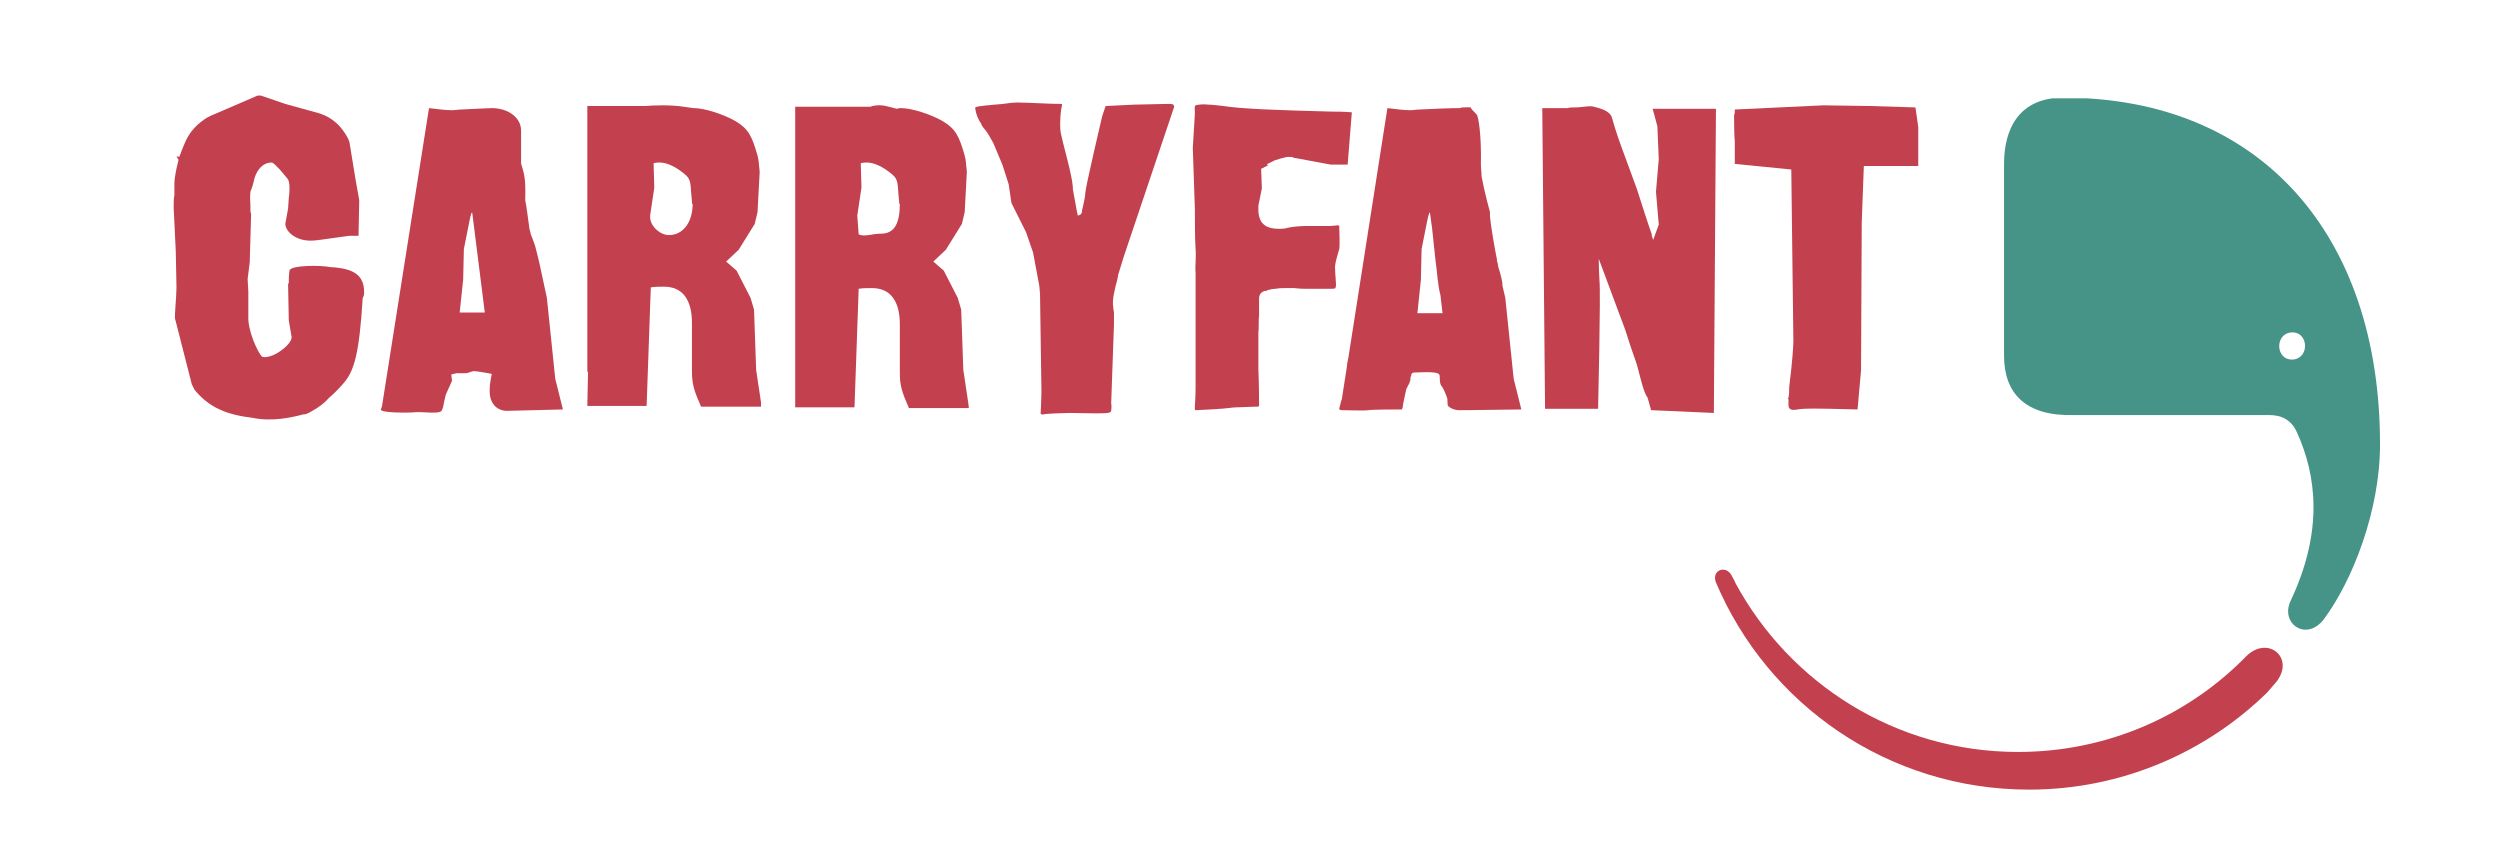 <?xml version="1.0" encoding="utf-8"?>
<!-- Generator: Adobe Illustrator 28.3.0, SVG Export Plug-In . SVG Version: 6.00 Build 0)  -->
<svg version="1.1" id="Ebene_1" xmlns="http://www.w3.org/2000/svg" xmlns:xlink="http://www.w3.org/1999/xlink" x="0px" y="0px"
	 viewBox="0 0 358.4 124.3" style="enable-background:new 0 0 358.4 124.3;" xml:space="preserve">
<style type="text/css">
	.st0{clip-path:url(#SVGID_00000065773993494740194970000010348204331287599023_);fill:#469387;}
	.st1{clip-path:url(#SVGID_00000166645014166119679000000001339308126192042684_);fill:#C3404F;}
	.st2{fill:#C3404F;}
</style>
<g>
	<defs>
		<rect id="SVGID_1_" x="287.3" y="14.1" width="53.9" height="76.3"/>
	</defs>
	<clipPath id="SVGID_00000105387761642655351330000012361661997863485361_">
		<use xlink:href="#SVGID_1_"  style="overflow:visible;"/>
	</clipPath>
	<path style="clip-path:url(#SVGID_00000105387761642655351330000012361661997863485361_);fill:#469387;" d="M327.8,51.4
		c1,0.4,2.1,0,2.5-1c0.4-1,0-2.2-0.9-2.6c-1-0.4-2.1,0-2.5,1C326.5,49.8,326.9,51,327.8,51.4 M287.3,51V23.5c0-5.1,2.2-9.5,8.5-9.5
		c28.1,0,45.4,19.5,45.4,49.7c0,9.6-4,19.6-8,25c-2.5,3.4-6.4,0.7-4.8-2.6c4.7-10,3.7-17.9,0.9-24.1c-0.8-1.8-2.2-2.5-4-2.5h-28
		C290.4,59.7,287.3,56.4,287.3,51"/>
</g>
<g>
	<defs>
		<rect id="SVGID_00000100385062332917356790000015493541757741261194_" x="245.8" y="81.7" width="81.5" height="31.5"/>
	</defs>
	<clipPath id="SVGID_00000147186178414116191050000004586160141790512550_">
		<use xlink:href="#SVGID_00000100385062332917356790000015493541757741261194_"  style="overflow:visible;"/>
	</clipPath>
	<path style="clip-path:url(#SVGID_00000147186178414116191050000004586160141790512550_);fill:#C3404F;" d="M248.3,82.6
		c0.2,0.4,0.4,0.7,0.5,1c7.8,14.4,23,24.2,40.5,24.2c12.8,0,24.4-5.2,32.7-13.7c0,0,0,0,0,0c3.1-3.1,7.1,0.2,4.3,3.7
		c-0.4,0.5-0.9,1-1.3,1.5c-8.8,8.6-20.9,13.9-34.1,13.9c-20.2,0-37.5-12.2-44.9-29.7c0,0,0,0,0,0C245.3,81.7,247.5,80.9,248.3,82.6"
		/>
</g>
<path class="st2" d="M138.8,57.7l-0.7-4.7l-0.3-8.6l-0.5-1.7l-2-3.9l-1.5-1.3l1.8-1.7l2.3-3.7l0.4-1.7l0.3-5.6v-0.2v-0.1
	c-0.1-0.7-0.1-1.5-0.3-2.2c-0.8-2.8-1.3-3.8-3.1-4.9c-1.7-1-4.5-1.9-6-1.9c-0.2,0-0.4,0-0.6,0.1c-0.4-0.1-0.8-0.2-1.2-0.3
	c-1.3-0.4-2.3-0.1-2.3-0.1s-0.1,0-0.3,0.1H114v43.1h8.5l0.6-17c0.6-0.1,1.3-0.1,1.9-0.1c2.6,0,4,1.8,4,5.2v6.9
	c0,1.9,0.3,2.8,1.3,5.1h8.6L138.8,57.7z M129,29.2c0,2.7-0.7,4.3-2.7,4.3c-1.3,0-2.4,0.5-3.2,0.1l-0.2-2.7l0.6-4l-0.1-3.5
	c0.3-0.1,0.6-0.1,0.9-0.1c1,0,2.3,0.6,3.6,1.7c0.7,0.6,0.8,1,0.9,2.8l0.1,1.1V29.2z"/>
<path class="st2" d="M52.2,41.9c0-2.4-1.4-3.4-4.7-3.6c0,0,0,0-0.1,0C46,38,41.6,38,41.5,38.8c-0.1,0.7-0.1,1.3-0.1,1.8l-0.1,0.1
	l0.1,5.2l0.4,2.4v0.1c0,0.4-0.5,1.1-1.3,1.7c-0.9,0.7-1.8,1.1-2.6,1.1c-0.3,0-0.4-0.1-0.6-0.4c-0.9-1.4-1.7-3.8-1.7-5.1v-3.9
	L35.5,40l0.3-2.4l0.2-6.9l-0.1-0.4c0-0.3,0-0.6,0-0.9c0-0.4-0.1-1.1,0-1.9c0-0.1,0.1-0.2,0.1-0.3c0.1-0.2,0.3-0.8,0.5-1.7
	c0.4-1.3,1.3-2.2,2.4-2.2c0.3,0,0.6,0.4,1.3,1.1l1,1.2c0.3,0.3,0.4,1.3,0.2,2.8l-0.1,1.5l-0.4,2.2c0.1,1.3,1.7,2.4,3.6,2.4
	c0.6,0,1.3-0.1,2-0.2l3.6-0.5h1.3l0.1-5.1L51,25.9l-0.9-5.5c-0.1-0.4-0.4-1-1-1.8c-0.9-1.2-2.1-2-3.5-2.4l-4.7-1.3l-3.5-1.2h-0.3
	c-0.1,0-0.3,0-0.4,0.1l-6.5,2.8c-0.7,0.3-1.3,0.8-1.9,1.3c-0.3,0.3-0.6,0.6-0.9,1c-0.7,0.9-1.2,2.3-1.7,3.6l-0.4-0.1
	c0.1,0.2,0.2,0.4,0.3,0.5c-0.3,1.2-0.6,2.5-0.6,3.5c0,0.3,0,0.9,0,1.6c-0.1,0.4-0.1,0.9-0.1,1.4v0.4l0.3,6.3l0.1,5.1
	c0,1.2-0.3,4.2-0.2,4.5l2.4,9.4c0.1,0.2,0.2,0.4,0.4,0.8c1,1.2,2.2,2.2,3.6,2.8c1.2,0.6,3,1,4.7,1.2c2.9,0.6,5.8-0.1,7.3-0.5
	c0,0,0,0,0.1,0c0.2,0,0.5-0.1,1-0.4c1.1-0.6,1.9-1.2,2.6-2c0.6-0.5,1.3-1.2,2-2c1.6-1.8,2.3-4.3,2.8-12.3c0,0,0,0,0,0
	C52.2,42.4,52.2,42.1,52.2,41.9z"/>
<path class="st2" d="M79.6,54.3l-1.2-11.6l-1.1-5.1c-0.1-0.5-0.6-2.4-0.6-2.4s-0.5-1.4-0.6-1.6c0-0.1-0.1-0.4-0.2-0.8
	c-0.2-1.4-0.4-3.1-0.6-4.1c0.1-3.8-0.3-4-0.6-5.3v-4.7c0-1.8-1.8-3.2-4.2-3.2c-0.6,0-2.1,0.1-4.4,0.2c-0.4,0-0.9,0.1-1.2,0.1
	c-1,0-1.7-0.1-3.4-0.3L54.8,58c0,0.2-0.1,0.4-0.2,0.7c-0.1,0.5,3.8,0.5,4.9,0.4c1.1-0.1,3.4,0.3,3.8-0.2c0.3-0.5,0.2-0.7,0.6-2.3
	l0.9-2l-0.1-0.9c0.2-0.1,0.4-0.1,0.8-0.2h1.4c0.7-0.2,0.9-0.3,1-0.3c0.5,0,2.6,0.4,2.6,0.4c-0.3,1.5-0.3,1.8-0.3,2.5
	c0,1.7,1,2.8,2.5,2.8l8-0.2L79.6,54.3z M66.4,40.1l0.1-4.4l0.9-4.5l0.2-0.7h0.1l1.8,14.3h-3.6L66.4,40.1z"/>
<path class="st2" d="M109.1,57.7l-0.7-4.7l-0.3-8.6l-0.5-1.7l-2-3.9l-1.5-1.3l1.8-1.7l2.3-3.7l0.4-1.7l0.3-5.6v-0.2v-0.1
	c-0.1-0.7-0.1-1.5-0.3-2.2c-0.8-2.8-1.3-3.8-3.1-4.9c-1.7-1-4.5-1.9-6-1.9c0,0-0.1,0-0.1,0c-0.5-0.1-0.9-0.1-1.4-0.2
	c-1.9-0.3-4.5-0.2-5.5-0.1c-0.1,0-0.2,0-0.3,0h-8l0,38l0.1,0.2l-0.1,4.8h8.5l0.6-17c0.6-0.1,1.3-0.1,1.9-0.1c2.6,0,4,1.8,4,5.2v6.9
	c0,1.9,0.3,2.8,1.3,5.1h8.6L109.1,57.7z M99.3,29.2c0,2.7-1.4,4.5-3.4,4.5c-1.3,0-2.7-1.3-2.7-2.6v-0.2l0.6-4l-0.1-3.5
	c0.3-0.1,0.6-0.1,0.9-0.1c1,0,2.3,0.6,3.6,1.7c0.7,0.6,0.8,1,0.9,2.8l0.1,1.1V29.2z"/>
<path class="st2" d="M168.3,15.4c0.1-0.4-0.2-0.5-0.6-0.5c-0.1,0-0.3,0-0.5,0l0,0l-4.6,0.1l-4.1,0.2l-0.5,1.5c0,0-2.4,10.2-2.4,10.9
	c-0.1,1.3-0.5,2.4-0.5,2.8c0,0.3-0.4,0.5-0.6,0.5c0,0,0,0,0-0.1c0-0.1-0.1-0.3-0.1-0.4l-0.6-3.3l0-0.3c0,0,0,0,0,0
	c-0.1-1.7-1.4-6.1-1.7-7.6c-0.2-0.9-0.1-2.5,0-3.3c0.1-0.8,0.3-1,0-1c-1.6,0-4.8-0.2-6-0.2c0,0-0.1,0-0.1,0l-0.1,0l-0.2,0
	c-0.9,0-1.4,0.2-3.1,0.3c-2.2,0.2-2.9,0.3-2.8,0.5c0.1,0.8,0.4,1.6,0.9,2.3l0,0l0,0.1c0.2,0.3,0.4,0.6,0.6,0.8
	c0.2,0.2,0.6,0.9,1.1,1.8l1.3,3.1l0.9,2.8l0.4,2.7l2.1,4.2l1,2.9L149,41l0.1,1.2l0.2,13.8c0,0.1,0,0.1,0,0.2c0,0.8-0.1,2.7-0.1,2.9
	c-0.1,0.2,0.1,0.4,0.4,0.3c0.3-0.1,3.1-0.2,3.8-0.2c5.4,0.1,5.8,0.1,5.9-0.3c0-0.2,0.1-0.6,0-1.1l0.4-11.3c0,0,0,0,0,0
	c0-0.1,0-0.2,0-0.3l0-0.1c0-0.4,0-0.7,0-1l0-0.3l0,0c0-0.2-0.1-0.4-0.1-0.7c-0.2-1.1,0.2-2.6,0.6-4.1c0-0.2,0.1-0.4,0.1-0.6l0.8-2.6
	L168.3,15.4L168.3,15.4C168.3,15.4,168.3,15.4,168.3,15.4z"/>
<path class="st2" d="M181.9,23.4c0.2-0.1,0.5-0.2,0.8-0.4c0.6-0.2,1.3-0.4,1.8-0.5c0.2,0,0.4,0,0.6,0c0.1,0,0.2,0,0.3,0.1l5.4,1h2.4
	l0.6-7.5c-1.2-0.1-2.1-0.1-2.8-0.1c-7.9-0.2-13.1-0.4-15.6-0.8c-0.9-0.1-1.7-0.2-2.2-0.2c0,0-0.1,0-0.1,0c0,0,0,0,0,0
	c-0.4-0.1-1.5,0-1.7,0.1c-0.2,0.1-0.1,0.7-0.1,1.2c0,0,0,0,0,0l-0.3,4.9l0.3,8.8c0,0.1,0,0.2,0,0.4c0,0.9,0,4,0.1,5.3
	c0.1,1.3-0.1,2.6,0,3.4c0,0,0,0,0,0V54c0,0.5,0,1.1,0,1.6c0,1.2-0.1,2.4-0.1,2.7c0,0.3-0.1,0.5,0.2,0.5c0.3,0,4.1-0.2,4.6-0.3
	c0.2,0,0.6-0.1,1.1-0.1l2.8-0.1c0,0,0.1,0,0.1,0c0.1,0,0.2,0,0.3,0l0,0v0c0.1-0.1,0.1-0.2,0.1-0.3c0-0.2,0-2.9-0.1-5.2v-4.8
	c0-0.1,0-0.2,0-0.2c0.1-0.9,0-2,0.1-2.6c0-0.6,0-1.9,0-2.4c0-0.3,0.1-0.8,0.6-1c0.1-0.1,0.3-0.1,0.4-0.1c0.1,0,0.1,0,0.2-0.1
	c0.4-0.1,0.8-0.2,1.2-0.2c0.5-0.1,1-0.1,1.6-0.1h0.9c0,0,0.1,0,0.1,0c1.3,0.1,0.7,0.1,1.6,0.1c0.9,0,3.1,0,3.8,0
	c0.7,0,0.5-0.1,0.6-0.3s-0.1-1.8-0.1-2.5c-0.1-0.7,0.4-2.2,0.6-2.9c0.1-0.7,0-2.7,0-3c0-0.3,0-0.4-0.2-0.4s-0.7,0.1-1.3,0.1
	c-0.1,0-0.1,0-0.2,0l-3,0c0,0-0.1,0-0.1,0c0,0,0,0,0,0c-0.7,0-1.8,0.1-2.3,0.2c-0.4,0.1-0.8,0.2-1.3,0.2c-0.1,0-0.2,0-0.3,0
	c-2,0-2.9-0.9-2.9-2.8c0-0.4,0-0.7,0.1-1l0.4-2l-0.1-2.8c0,0,0.4-0.2,1-0.5C181.5,23.6,181.7,23.5,181.9,23.4z"/>
<path class="st2" d="M218.1,58.7l-1.1-4.4l-1.2-11.6l-0.4-1.7c0-0.7-0.3-1.8-0.6-2.7l-0.1-0.6c0-0.1-0.1-0.2-0.1-0.3
	c0-0.1,0-0.1,0-0.2c-0.3-1.5-0.9-4.9-1-6.2c0,0,0,0,0-0.1v-0.5c0,0-0.8-2.9-1.2-5.1c0-0.6-0.1-1.2-0.1-1.7c0.1-4.6-0.4-6.7-0.5-7
	c-0.1-0.3-0.9-0.9-0.9-1.1s-0.6-0.1-1.1-0.1c-0.1,0-0.3,0-0.5,0.1c-1.4,0-4,0.1-5.8,0.2c-0.4,0-0.9,0.1-1.2,0.1
	c-1,0-1.7-0.1-3.4-0.3l-5.6,35.8c-0.1,0.5-0.2,0.9-0.2,1.2l-0.7,4.5c0,0,0,0,0,0.1c-0.2,0.5-0.3,1.2-0.4,1.4c0,0,0,0,0,0.1l0,0
	c0,0,0,0,0,0c0,0.1,0.1,0.2,0.4,0.2c0.3,0,3.2,0.1,3.8,0c0.6-0.1,4-0.1,4.4-0.1c0.1,0,0.2,0,0.3,0l0.1,0c0,0,0,0,0-0.1
	c0.1-0.1,0.1-0.2,0.1-0.3c0-0.2,0.3-1.6,0.5-2.5l0.3-0.6c0.1-0.2,0.2-0.3,0.2-0.5l0.1-0.2l0-0.2c0-0.2,0-0.3,0.1-0.4
	c0-0.4,0.2-0.5,0.5-0.5c0.3,0,2.1-0.1,2.8,0c0.6,0.1,0.8,0.2,0.8,0.6s0,1.1,0.3,1.4c0.2,0.2,0.7,1.4,0.8,1.8c0,0.3,0,0.9,0.1,1
	s0.7,0.7,2,0.6c0,0,0.1,0,0.1,0c0.2,0,0.4,0,0.5,0L218.1,58.7z M203.7,40.1l0.1-4.4l0.9-4.5l0.2-0.7h0.1l0.3,2.2
	c0.2,1.7,0.4,3.9,0.5,4.7c0.2,1.2,0.3,3.5,0.7,4.9l0.3,2.6h-3.6L203.7,40.1z"/>
<path class="st2" d="M236.9,15.5l0.7,2.6l0.2,4.7l-0.4,4.7l0.4,4.7l-0.8,2.2l-0.2-0.6c0-0.1,0-0.2,0-0.2c-0.3-0.8-1.8-5.4-2.1-6.4
	c-0.3-0.9-2.3-6.2-2.7-7.4c-0.4-1.2-0.6-1.8-0.9-2.9s-1.9-1.4-2.6-1.6s-1.5,0.1-2.8,0.1c-0.3,0-0.7,0-1,0.1l-3.6,0l0.4,43.1h7.6
	c0,0,0.4-16.6,0.2-18.4c-0.1-1.8-0.1-3.1-0.1-3.1l3.8,10.2c0.5,1.6,1.1,3.4,1.4,4.2c0.5,1.2,1.1,4.7,1.8,5.5l0.5,1.8l9,0.4l0.3-43.6
	H236.9z"/>
<path class="st2" d="M274.6,15.4l-6.4-0.2l-6.8-0.1l-12.7,0.6l0,0.4c0,0,0,0.1-0.1,0.4c0,0,0,3.1,0.1,3.7c0,0.2,0,0.3,0,0.6v2.7
	l8.1,0.8l0.3,24.7c-0.1,2.7-0.5,5.5-0.6,6.5c0,0.6,0,1-0.1,1.5l-0.1,0.2c0,0,0.1,0,0.1,0c0,0.3,0,0.6,0,0.9c0,0.5,0.3,0.8,1.3,0.6
	c1-0.2,3.9-0.1,4.4-0.1c0,0,0,0,0,0l4.2,0.1l0.5-5.6l0.1-21.2l0.3-8.1h7.8v-5.6L274.6,15.4z"/>
</svg>
